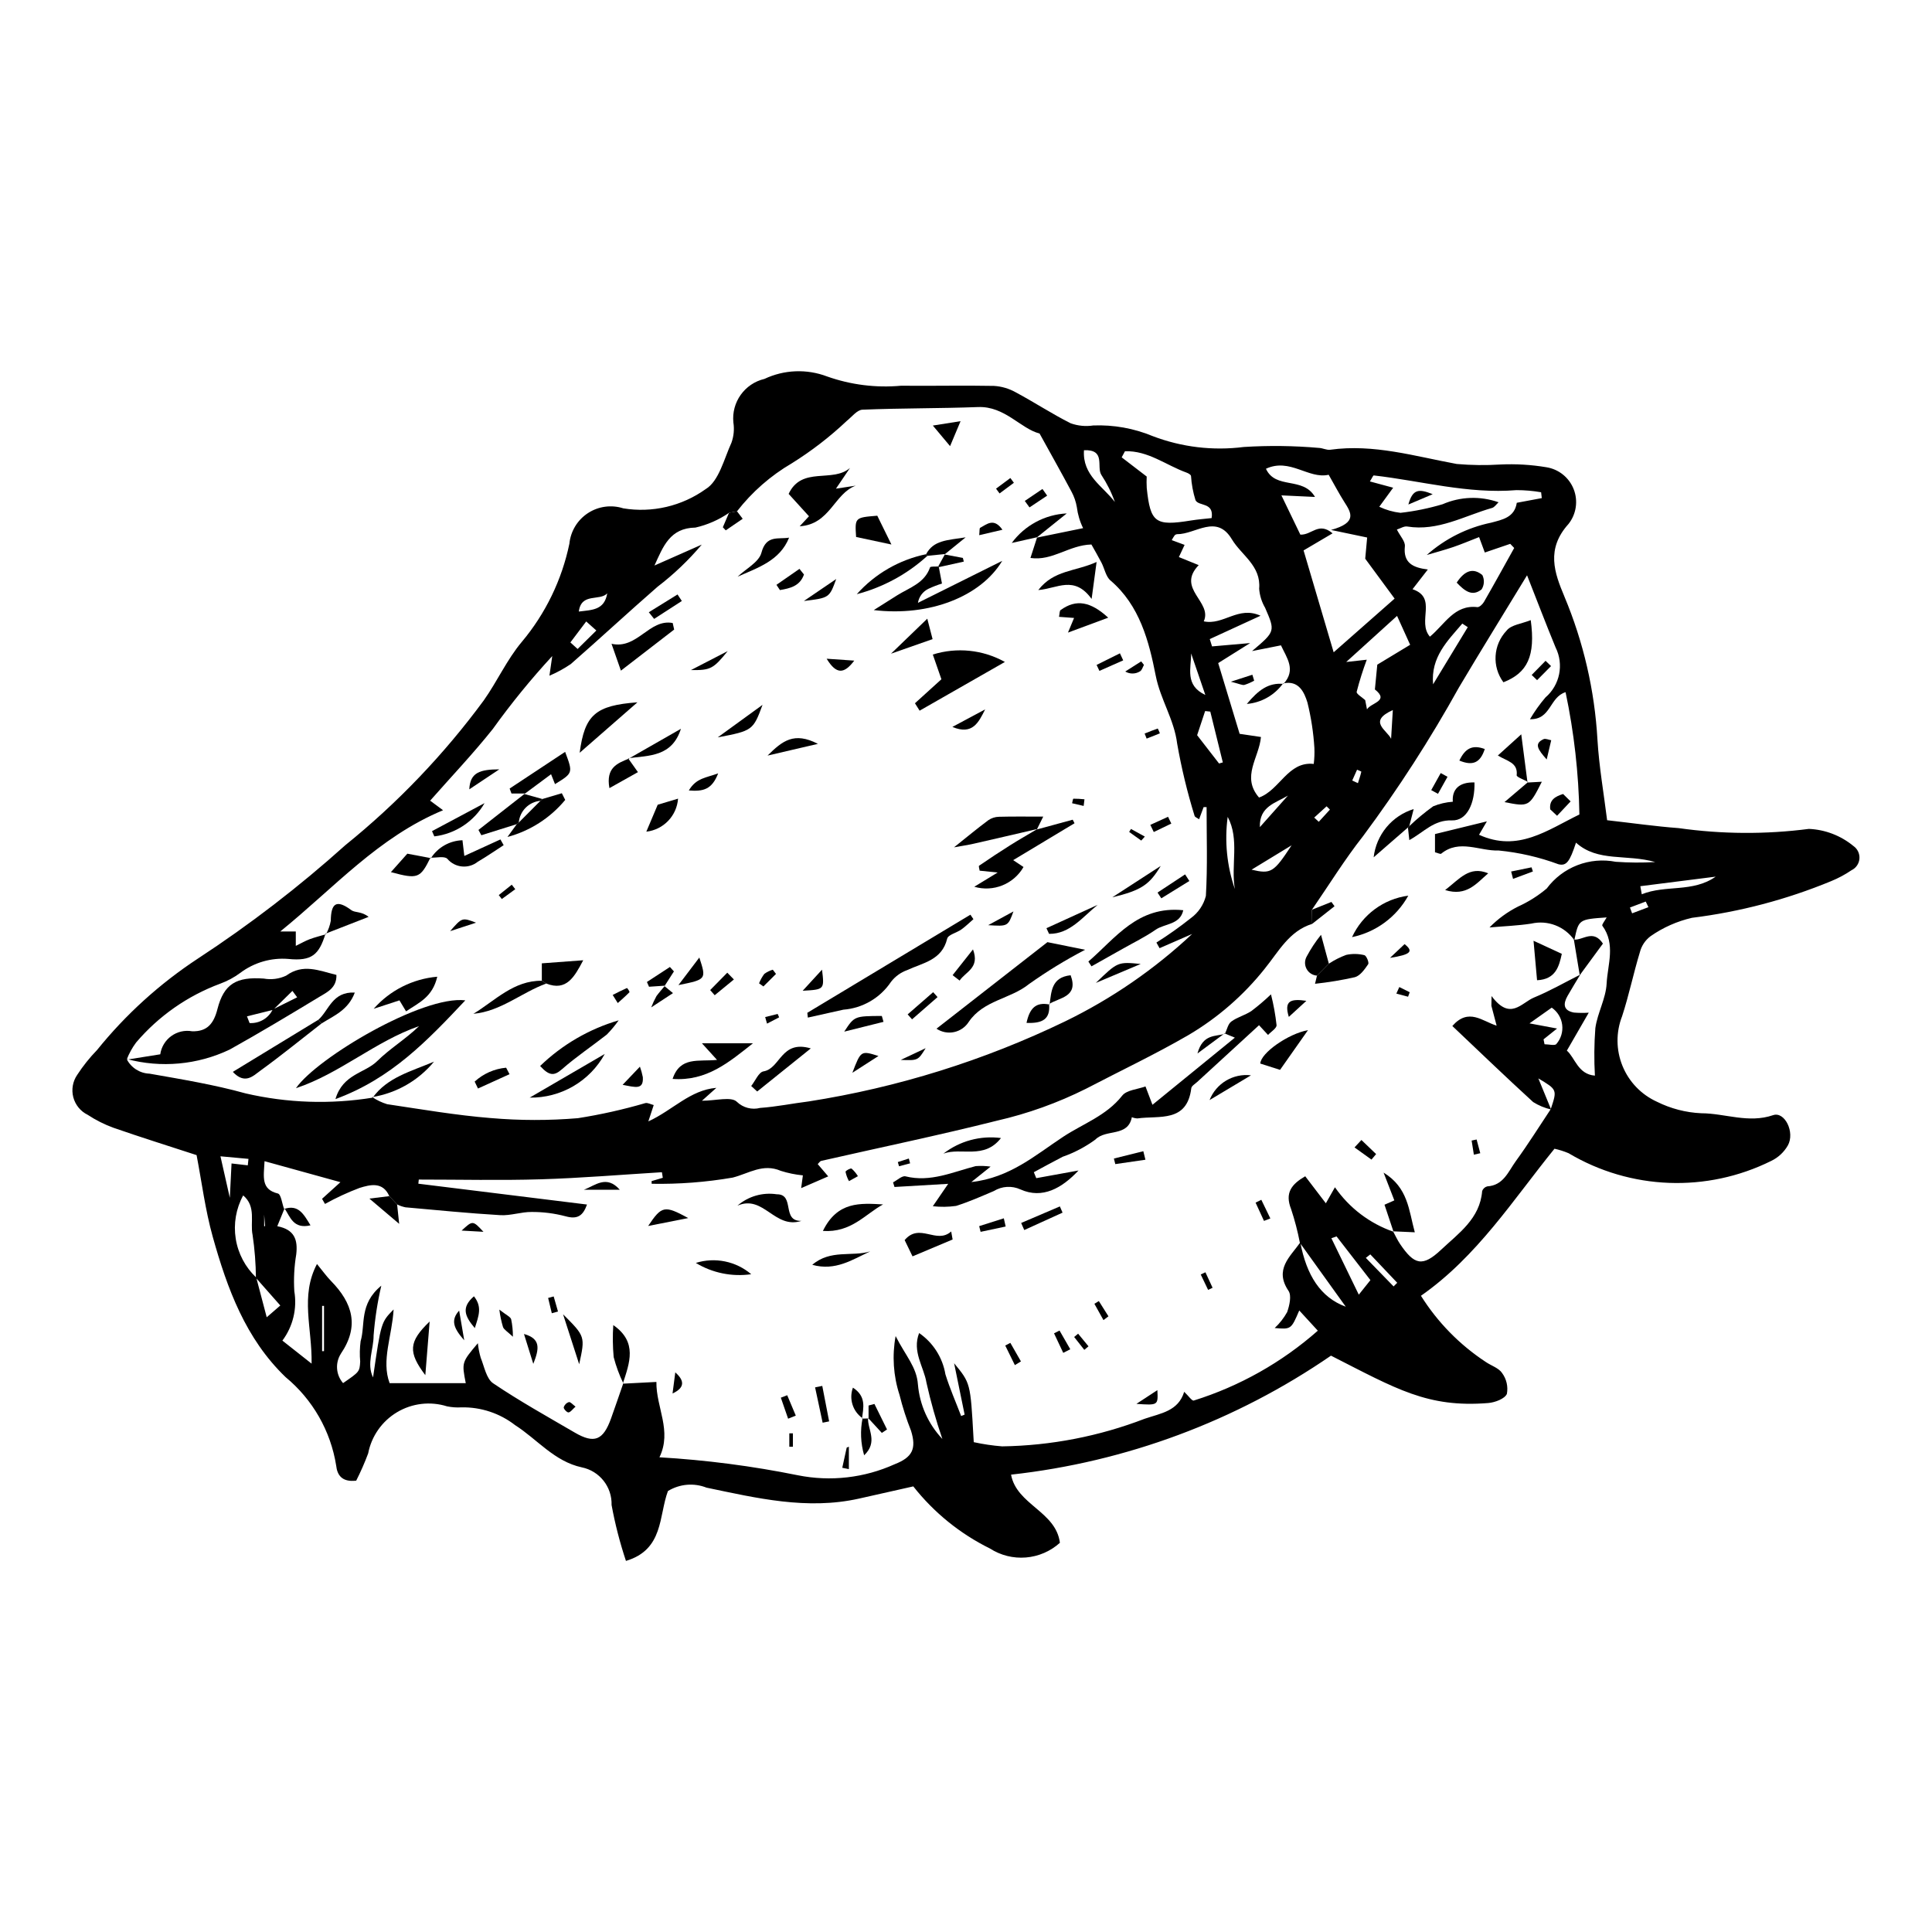 <?xml version="1.0" encoding="UTF-8"?>
<!-- Uploaded to: SVG Repo, www.svgrepo.com, Generator: SVG Repo Mixer Tools -->
<svg fill="#000000" width="800px" height="800px" version="1.1" viewBox="144 144 512 512" xmlns="http://www.w3.org/2000/svg">
 <g>
  <path d="m569.91 361.37c6.766 0.762 12.848 1.637 18.961 2.09 11.438 1.621 23.043 1.691 34.5 0.207 4.32 0.188 8.461 1.777 11.797 4.527 1.094 0.758 1.703 2.039 1.602 3.363-0.105 1.324-0.91 2.496-2.109 3.066-1.699 1.156-3.519 2.129-5.422 2.902-11.793 4.871-24.184 8.137-36.844 9.703-3.938 0.91-7.664 2.562-10.977 4.871-1.402 1.047-2.402 2.547-2.832 4.242-1.711 5.613-2.887 11.395-4.711 16.965-1.652 4.238-1.617 8.945 0.094 13.156 1.711 4.215 4.969 7.609 9.105 9.496 3.672 1.836 7.688 2.883 11.789 3.066 6.328 0.02 12.484 2.742 19.035 0.504 3.066-1.047 5.84 4.543 3.902 8.031h-0.004c-1.016 1.773-2.543 3.199-4.387 4.086-17.09 8.492-37.324 7.727-53.723-2.035-1.203-0.504-2.453-0.902-3.731-1.184-10.953 13.496-20.465 28.543-35.387 38.969l-0.004-0.004c4.391 6.996 10.23 12.965 17.129 17.508 1.465 1.02 3.481 1.613 4.379 2.973l-0.004-0.004c1.172 1.586 1.633 3.586 1.273 5.523-0.555 1.301-3.156 2.281-4.938 2.426-16.105 1.297-24.359-3.742-41.68-12.555h0.004c-25.227 17.348-54.355 28.18-84.785 31.535 1.457 7.973 11.898 9.73 12.945 18.059l0.004-0.004c-2.496 2.254-5.664 3.625-9.016 3.898-3.352 0.277-6.703-0.562-9.531-2.379-7.914-3.906-14.852-9.527-20.312-16.461-4.488 1.012-9.43 2.129-14.375 3.234-13.754 3.074-27.086-0.117-40.402-2.898v0.004c-3.367-1.332-7.164-1-10.246 0.895-2.453 6.59-1.09 15.516-11.121 18.512h-0.004c-1.613-4.844-2.887-9.797-3.809-14.816 0.148-4.812-3.195-9.027-7.91-9.98-7.269-1.578-11.797-7.434-17.645-11.176-4.059-3.152-9.078-4.82-14.219-4.719-1.281 0.078-2.57-0.012-3.832-0.27-4.438-1.391-9.254-0.824-13.246 1.559-3.992 2.383-6.777 6.356-7.656 10.922-0.922 2.461-1.977 4.867-3.164 7.211-3.879 0.461-5.051-1.594-5.309-3.977-1.457-9.188-6.223-17.527-13.398-23.449-10.621-10.203-15.473-23.492-19.305-37.164-2-7.141-2.926-14.582-4.293-21.68-7.477-2.441-14.77-4.719-21.984-7.231v0.004c-2.422-0.883-4.731-2.043-6.883-3.457-1.883-0.922-3.269-2.621-3.805-4.648-0.531-2.031-0.156-4.191 1.027-5.922 1.539-2.363 3.305-4.574 5.269-6.598 7.586-9.406 16.594-17.57 26.691-24.211 13.777-9.012 26.848-19.062 39.098-30.066 13.828-11.164 26.16-24.062 36.695-38.375 3.555-5.023 6.133-10.805 10.059-15.484 6.301-7.504 10.637-16.453 12.629-26.043 0.328-3.301 2.129-6.277 4.902-8.094 2.773-1.82 6.223-2.289 9.379-1.277 7.672 1.262 15.531-0.578 21.852-5.106 3.496-2.106 4.844-7.969 6.82-12.297 0.613-1.707 0.789-3.547 0.508-5.34-0.547-5.375 2.977-10.324 8.238-11.559 5.211-2.461 11.199-2.695 16.586-0.652 6.285 2.227 12.973 3.066 19.613 2.461 8.199 0.09 16.402-0.117 24.602 0.047 2.019 0.117 3.992 0.695 5.762 1.684 4.918 2.629 9.594 5.715 14.57 8.215h-0.004c1.918 0.691 3.981 0.895 5.996 0.586 5.402-0.211 10.785 0.754 15.777 2.828 7.676 2.926 15.953 3.914 24.102 2.875 6.629-0.418 13.285-0.34 19.902 0.242 1.016 0.027 2.059 0.621 3.023 0.488 11.516-1.605 22.434 1.734 33.535 3.773 3.836 0.336 7.688 0.383 11.531 0.141 4.086-0.195 8.18 0.047 12.215 0.723 3.281 0.516 6.039 2.738 7.246 5.832 1.207 3.094 0.684 6.598-1.379 9.203-6.027 6.672-3.711 12.973-1.102 19.188h-0.004c5.07 12.074 8.039 24.93 8.781 38.004 0.426 7.109 1.672 14.164 2.559 21.316zm-358 121.2 2.773 10.52 3.602-3.121-6.465-7.32v0.004c-0.027-3.809-0.324-7.609-0.883-11.379-0.707-3.352 1.055-7.488-2.492-10.48-1.906 3.504-2.598 7.539-1.973 11.48 0.625 3.938 2.539 7.559 5.438 10.297zm296.45-155.86 0.637-6.57 8.707-5.266c-1.312-2.898-2.414-5.324-3.469-7.656l-13.473 12.215 5.449-0.605h-0.004c-1.039 2.789-1.934 5.629-2.676 8.512-0.117 0.547 1.461 1.457 2.258 2.195l0.48 2.461c1.059-1.812 6.039-2.164 2.09-5.285zm37.605-49.465 6.625-1.242-0.18-1.551c-2.16-0.375-4.348-0.562-6.539-0.562-12.859 1.066-25.215-2.457-37.797-3.894-0.191-0.023-0.473 0.703-1.035 1.59l6.164 1.664-3.68 5.047c1.773 0.844 3.672 1.387 5.621 1.609 3.781-0.426 7.512-1.191 11.156-2.277 4.703-2.047 10.004-2.234 14.836-0.52-0.57 0.516-1.059 1.312-1.723 1.5-7.387 2.102-14.328 6.246-22.488 4.922-0.84-0.137-1.809 0.512-2.742 0.801 0.875 1.738 2.262 3.172 2.125 4.449-0.473 4.414 2.125 5.656 6.086 6.141l-4.059 5.227c6.703 2.266 1.129 8.535 4.602 12.578 3.973-3.281 6.481-8.543 12.574-7.832 0.531 0.062 1.391-0.75 1.742-1.359 2.727-4.742 5.363-9.539 8.027-14.316l-1.051-1.094-6.738 2.297-1.516-4.086c-2.566 0.996-4.68 1.898-6.848 2.637-2.309 0.785-4.672 1.41-7.016 2.106v-0.004c4.84-4.297 10.723-7.25 17.059-8.559 2.965-0.797 6.203-1.359 6.793-5.269zm-61.953 47.875 0.121 0.125c3.43-3.742 0.844-6.934-0.664-10.223l-7.664 1.523c6.199-5.246 6.164-5.231 3.473-11.453h0.004c-0.91-1.547-1.457-3.285-1.59-5.078 0.535-6.102-4.691-8.848-7.238-13.105-4.07-6.809-9.617-1.305-14.508-1.344v0.004c-0.258 0.016-0.5 0.137-0.672 0.336-0.277 0.395-0.527 0.809-0.746 1.238l3.402 1.258-1.512 3.227 5.254 2.137c-6.047 6.266 3.719 9.703 1.34 14.898 5.238 1.117 9.113-4.184 15.047-1.488l-13.461 6.191 0.609 1.938 10.094-0.883-8.465 5.305c1.957 6.461 3.852 12.711 5.68 18.746l5.652 0.84c-0.504 5.543-5.281 10.516-0.512 16.047 5.496-1.949 7.672-9.68 14.504-8.906l-0.004-0.004c0.176-1.402 0.23-2.812 0.172-4.223-0.25-4.055-0.863-8.078-1.836-12.023-0.828-2.699-2.277-6.027-6.481-5.082zm-174.96 185.57 8.902-0.461c-0.102 6.758 4.211 12.938 0.805 19.969 12.32 0.723 24.578 2.312 36.676 4.762 8.656 1.734 17.637 0.711 25.676-2.93 4.633-1.805 5.82-4.059 4.324-8.863-1.23-3.102-2.25-6.281-3.055-9.52-1.637-5.023-1.988-10.379-1.031-15.574 2.668 5.262 5.578 8.191 5.91 12.82 0.465 5.41 2.746 10.5 6.477 14.445-1.68-4.887-3.086-9.859-4.211-14.902-0.684-4.211-3.859-8.211-1.949-13.164 3.707 2.551 6.223 6.496 6.969 10.934 1.168 3.754 2.766 7.379 4.172 11.059l0.918-0.375c-0.93-4.539-1.855-9.074-2.785-13.613 4.328 5.242 4.328 5.242 5.121 19.469 0.012 0.211 0.023 0.422 0.086 1.445 2.484 0.539 5 0.914 7.531 1.113 12.918-0.195 25.699-2.672 37.754-7.312 4.328-1.477 8.898-2.004 10.484-7.144 1.148 1.082 2.055 2.449 2.531 2.312h0.004c12.137-3.793 23.34-10.102 32.875-18.512l-4.918-5.359c-2.152 5.019-2.152 5.019-6.512 4.656h0.004c1.312-1.227 2.426-2.652 3.301-4.223 0.613-1.75 1.211-4.363 0.363-5.621-3.832-5.68 0.398-9.008 3.121-12.848 1.656 8.715 5.352 14.578 12.047 17.039-4.625-6.438-8.395-11.688-12.164-16.934h0.004c-0.578-3.023-1.355-6.008-2.324-8.93-1.711-4.309 0.102-6.582 3.742-8.703 1.984 2.598 3.664 4.801 5.465 7.16l2.41-4.246 0.004 0.004c3.789 5.477 9.227 9.605 15.52 11.789l-0.125-0.117c0.609 1.117 1.137 2.289 1.844 3.34 3.766 5.566 5.953 6.188 10.902 1.531 4.602-4.332 10.285-8.219 10.867-15.527h0.004c0.207-0.625 0.719-1.098 1.355-1.258 4.301-0.254 5.586-3.961 7.566-6.688 3.25-4.469 6.184-9.168 9.25-13.77 1.73-5.16 1.73-5.16-3.285-8.152 1.203 2.934 2.297 5.586 3.387 8.238h0.004c-1.688-0.383-3.297-1.051-4.762-1.969-7.262-6.637-14.352-13.465-21.422-20.16 4.316-4.914 7.934-1.266 11.738-0.09-0.562-2.137-0.977-3.703-1.387-5.266l0.043-2.586c4.965 6.668 7.879 1.789 11.277 0.387 4.195-1.73 8.164-4.016 12.23-6.059-1.121 1.867-2.273 3.715-3.348 5.609-1.203 2.113-1.211 3.898 1.672 4.445 1.309 0.109 2.621 0.121 3.93 0.031-2.227 3.856-3.957 6.856-5.805 10.055 2.16 1.852 2.914 6.273 7.43 6.625h0.004c-0.238-4.195-0.199-8.402 0.117-12.59 0.551-3.996 2.785-7.824 2.988-11.793 0.262-5.059 2.449-10.461-1.137-15.344-0.199-0.27 0.672-1.32 1.148-2.199-7.414 0.52-7.414 0.52-8.57 6.031-2.551-3.664-7.074-5.402-11.418-4.387-3.656 0.555-7.375 0.691-11.066 1.016 2.191-2.242 4.738-4.106 7.539-5.523 2.754-1.238 5.32-2.856 7.629-4.801 2.07-2.785 4.887-4.926 8.121-6.176 3.234-1.254 6.758-1.566 10.16-0.902 3.488 0.246 6.988 0.27 10.477 0.07-7.637-2.18-15.227 0.07-21-5.141-1.656 5.047-2.519 6.227-4.621 5.731h-0.004c-5.113-1.895-10.449-3.121-15.875-3.652-5.008 0.195-10.406-3.09-15.219 0.84-0.223 0.184-0.895-0.184-1.648-0.367v-4.828l13.75-3.363-2.082 3.551c10.324 4.703 18.113-1.25 26.598-5.375v0.004c-0.188-10.898-1.414-21.758-3.664-32.422-4.312 1.332-3.84 7.336-9.43 7.164v-0.004c1.199-2.035 2.57-3.965 4.102-5.762 3.828-3.281 4.93-8.746 2.68-13.258-2.496-6.047-4.82-12.168-7.559-19.113-6.406 10.535-12.328 20.082-18.059 29.738-7.586 13.672-16.066 26.828-25.391 39.375-4.894 6.211-9.066 12.992-13.562 19.516l0.062 3.75c-6.129 1.895-8.922 7.41-12.57 11.875l0.004 0.004c-5.598 7.035-12.434 12.988-20.176 17.562-8.883 5.156-18.137 9.523-27.176 14.242-7.512 3.758-15.449 6.606-23.641 8.48-15.426 3.883-31.016 7.109-46.531 10.645-0.359 0.082-0.629 0.562-0.941 0.855l2.781 3.25-7.168 3.117 0.453-3.383c-1.984-0.191-3.941-0.594-5.844-1.195-4.769-2.043-8.434 0.68-12.75 1.785-7.09 1.219-14.281 1.77-21.473 1.641l-0.031-0.707 2.977-0.879-0.234-1.477c-10.688 0.648-21.367 1.551-32.066 1.875-10.781 0.324-21.578 0.07-32.367 0.07l-0.117 1.094 44.695 5.523c-1.039 2.918-2.469 4.023-5.703 3.106h-0.008c-2.918-0.77-5.926-1.152-8.941-1.137-2.766-0.031-5.566 1.008-8.305 0.848-8.402-0.496-16.789-1.332-25.176-2.082l-0.004-0.004c-0.758-0.16-1.488-0.414-2.184-0.758l-2.07-2.199c-1.727-3.922-5.09-3.035-7.883-2.176-3.152 1.191-6.219 2.613-9.164 4.246l-0.773-1.363 4.871-4.406-20.113-5.562c-0.223 4.199-0.992 7.457 3.539 8.566 0.828 0.203 1.105 2.664 1.637 4.082l0.125-0.141-1.926 4.723c4.652 0.898 5.445 3.688 5.031 7.41v0.008c-0.543 3.242-0.719 6.535-0.516 9.82 0.777 4.606-0.363 9.332-3.16 13.078l7.738 6.106c0.172-9.457-3.074-17.863 1.426-26.406 1.52 1.848 2.531 3.285 3.742 4.519 5.672 5.793 7.57 11.938 2.586 19.258l0.004 0.004c-1.551 2.438-1.312 5.609 0.586 7.785 4.328-2.992 4.379-2.988 4.535-5.719v0.004c-0.16-1.793-0.121-3.598 0.113-5.383 1.316-4.426-0.449-9.852 5.484-14.723-1.012 4.344-1.695 8.762-2.043 13.211 0.016 3.672-1.914 7.492-0.145 11.105 2.129-14.637 2.129-14.637 5.449-18.016-0.414 7.109-3.312 13.535-1.055 19.531h20.176c-1.078-5.512-1.078-5.512 3.211-10.586l-0.004-0.004c0.133 1.305 0.383 2.59 0.75 3.848 0.957 2.359 1.492 5.559 3.305 6.785 6.969 4.703 14.344 8.809 21.617 13.051 5.188 3.023 7.535 2.07 9.625-3.746 1.109-3.09 2.164-6.203 3.242-9.305zm109.64-224.2 12.344-2.523c-0.863-1.754-1.422-3.637-1.664-5.578-0.246-1.434-0.723-2.82-1.418-4.102-2.609-4.898-5.336-9.738-8.461-15.402-5.012-1.27-9.203-7.281-16.289-7.012-10.211 0.383-20.441 0.277-30.648 0.699-1.43 0.059-2.805 1.906-4.168 2.981h0.004c-4.469 4.219-9.344 7.977-14.559 11.23-5.609 3.273-10.539 7.594-14.523 12.723l-2.113 0.402c-2.695 1.852-5.715 3.18-8.902 3.906-6.773 0.109-8.543 5.004-10.855 10.055l12.523-5.539 0.004 0.004c-3.488 4.129-7.41 7.871-11.703 11.156-7.734 6.738-15.262 13.719-22.98 20.477h0.004c-1.789 1.219-3.691 2.258-5.684 3.102 0.375-2.606 0.559-3.902 0.746-5.199h-0.004c-5.644 6.117-10.906 12.578-15.762 19.34-5.223 6.555-11.023 12.652-16.594 18.977l3.426 2.531c-17.203 7.164-28.785 20.5-43.145 32.137h4.117v3.812c1.461-0.711 2.547-1.344 3.707-1.777 1.395-0.52 2.856-0.871 4.289-1.297l-0.129-0.141c-1.711 5.555-3.613 7.305-9.82 6.68v-0.004c-4.574-0.375-9.129 0.949-12.789 3.715-1.617 1.195-3.398 2.148-5.285 2.84-8.641 3.203-16.316 8.57-22.293 15.59-1.039 1.395-1.879 2.926-2.504 4.551l0.004-0.168v-0.004c1.164 2.305 3.488 3.793 6.07 3.879 8.527 1.5 17.117 2.914 25.445 5.227 11.047 2.562 22.488 2.945 33.684 1.129l-0.129-0.141v-0.004c1.219 0.816 2.555 1.449 3.957 1.879 9.148 1.363 18.293 2.938 27.5 3.68v-0.004c7.668 0.664 15.379 0.672 23.047 0.031 6.039-0.949 12.012-2.285 17.879-4 0.625-0.141 1.383 0.309 2.219 0.52l-1.426 4.332c6.496-2.981 11.059-8.324 18.027-8.891l-3.82 3.418c3.656 0 7.785-1.188 9.254 0.281 1.633 1.574 3.965 2.188 6.16 1.621 4.32-0.305 8.594-1.191 12.902-1.723 23.566-3.691 46.461-10.844 67.938-21.219 12.316-5.988 23.66-13.793 33.652-23.156l-8.633 3.766-0.836-1.492c3.164-1.992 6.219-4.16 9.145-6.488 1.965-1.434 3.367-3.512 3.965-5.867 0.461-7.82 0.188-15.688 0.188-23.539l-0.785-0.004-1.203 3.227c-0.512-0.371-1.102-0.57-1.188-0.898h-0.004c-1.941-6.277-3.484-12.668-4.617-19.137-0.797-6.426-4.441-11.688-5.691-18.062-1.766-8.992-4.207-18.566-11.988-25.191-1.238-1.055-1.562-3.152-2.387-4.731-0.898-1.727-1.883-3.406-2.66-4.797-5.938 0.145-10.277 4.422-16.156 3.566 0.699-2.172 1.234-3.828 1.77-5.484zm70.77 3.379c2.547 8.621 5.106 17.285 7.973 26.996 5.902-5.199 10.859-9.566 16.152-14.227-2.5-3.391-5.039-6.84-7.789-10.574 0.133-1.453 0.324-3.57 0.512-5.617l-9.574-2.004c7.125-1.957 5.289-4.641 3.519-7.426-1.355-2.137-2.535-4.387-4.141-7.199-5.363 1.215-10.273-4.555-16.629-1.59 2.602 5.606 9.789 1.949 13.004 7.469l-8.902-0.418c1.949 4.039 3.574 7.406 5.019 10.406 3.066 0.141 4.801-3.477 8.543-0.348zm-47.336-26.285-0.867 1.617 6.629 5.086c-0.051 1.012-0.043 2.027 0.012 3.035 0.961 9.199 2.273 10.145 11.668 8.621 1.891-0.305 3.809-0.449 5.527-0.645 0.684-4.312-3.449-3.043-4.281-4.754h0.004c-0.652-2.086-1.047-4.238-1.188-6.418-0.074-0.367-0.742-0.723-1.207-0.891-5.41-1.949-10.184-5.863-16.297-5.652zm56.078 208.08-1.375 0.48c2.293 4.719 4.586 9.441 7.266 14.957l3.082-3.856zm-33.465-139.08-1.367-0.148-2.121 6.398 5.809 7.496 1-0.281zm-33.473-69.273c-0.461 6.672 5.023 9.543 8.188 13.73-0.902-2.535-2.109-4.953-3.59-7.199-1.352-2.125 1.273-6.762-4.598-6.531zm39.98 116.28c-1.094-6.371 1.301-13.133-1.898-19.113v-0.004c-0.863 6.434-0.211 12.98 1.898 19.117zm61.727-69.387-1.445-0.949c-3.93 4.594-8.391 8.891-7.746 16.094 3.062-5.051 6.129-10.098 9.191-15.145zm45.73 68.648 0.383 2.141c6.359-2.578 13.496-0.387 19.586-4.672zm-25.648 40.586 0.262 1.301c1.082 0 2.762 0.445 3.148-0.074h-0.008c1.215-1.402 1.773-3.254 1.535-5.09-0.234-1.84-1.242-3.488-2.769-4.539l-5.891 4.168 7.305 1.367zm-343.39 33.387 0.184-1.711-7.426-0.68 2.484 11.004 0.453-9.109zm276.62-84.809-10.609 6.461c5.168 1.203 5.871 0.766 10.609-6.461zm-181.36-66.773c-1.996 2.137-6.867-0.273-7.535 4.824 3.512-0.441 6.781-0.336 7.535-4.824zm154.74 15.926c0.008 3.961-1.73 8.426 3.762 11-1.254-3.668-2.508-7.332-3.762-11zm25.652 37.664c-3.148 1.945-7.629 2.809-7.441 8.363zm-255.45 135.23-0.504 0.012v11.996l0.504-0.008zm277.28-13.637-1.188 0.922c2.453 2.523 4.906 5.043 7.359 7.566l0.961-0.965zm5.961-144.25c-6.715 3.019-1.555 5.281-0.453 7.609 0.133-2.188 0.262-4.371 0.457-7.609zm-211.07-21.086-2.684-2.402c-1.398 1.852-2.797 3.707-4.195 5.559l1.914 1.734zm278.81 73.32-0.707-1.492-4.188 1.582 0.574 1.539zm-78.492-33.566 1.508 0.699c0.316-1.004 0.668-2 0.898-3.023 0.02-0.094-0.73-0.359-1.125-0.543zm-10.078 9.824 1.215 1.113 2.949-3.227-0.879-0.875zm-278.27 108.29 0.25-0.02-0.25-3.035z"/>
  <path d="m177.57 424.82 8.902-1.418c0.277-1.941 1.332-3.688 2.922-4.84s3.578-1.609 5.512-1.266c3.988 0.125 5.738-2.031 6.715-5.863 1.723-6.762 5.078-8.617 12.285-8.102h-0.004c2.008 0.363 4.078 0.094 5.926-0.773 4.516-3.277 8.676-1.332 13.328-0.195 0.109 3.445-2.461 4.566-4.5 5.801-7.867 4.762-15.754 9.504-23.785 13.98-8.512 4.055-18.188 4.941-27.293 2.504zm38.801-13.195-6.918 1.715 0.691 1.781c2.586 0.156 5.008-1.266 6.129-3.602l6.481-3.223-1.258-1.699z"/>
  <path d="m249.24 463.19 0.547 5.144-7.898-6.695 5.285-0.648z"/>
  <path d="m339.31 279.5 1.512 1.98-4.492 3.07-0.77-0.82 1.637-3.832z"/>
  <path d="m491.68 385.08 5.16-2.055 0.824 1.137c-1.973 1.555-3.945 3.113-5.922 4.668z"/>
  <path d="m222.43 432.38c5.574-8.047 33.586-24.664 44.883-23.277-10.094 10.719-19.613 20.73-34.414 26.164 1.957-6.676 7.809-6.848 11.051-10.055 3.379-3.344 7.582-5.856 11.105-9.277-11.609 4.019-21 12.594-32.625 16.445z"/>
  <path d="m421.58 393.68 9.965 2.019c-5.141 2.688-10.098 5.719-14.828 9.07-4.949 4.019-12.074 4.246-16.004 10.059-0.883 1.383-2.285 2.352-3.891 2.688-1.605 0.336-3.277 0.012-4.641-0.902z"/>
  <path d="m357.95 412.4 43.215-25.996 0.805 1.184c-1.059 0.918-2.059 1.914-3.195 2.727-1.242 0.891-3.508 1.387-3.762 2.438-1.395 5.754-6.434 6.387-10.633 8.344h0.004c-1.691 0.602-3.168 1.68-4.262 3.102-2.856 4.266-7.508 6.984-12.625 7.375-3.137 0.707-6.277 1.398-9.414 2.098z"/>
  <path d="m386.47 330.37 7.012-6.359-2.277-6.551c6.367-1.996 13.273-1.285 19.102 1.965l-22.598 12.914z"/>
  <path d="m392.8 294.3 0.832 4.348c-1.223 0.375-2.414 0.84-3.574 1.383-1.484 0.711-2.527 2.102-2.793 3.727l22.336-11.125c-5.676 9.457-19.289 14.812-34.043 13.047 2.641-1.672 4.426-2.812 6.223-3.93 3.258-2.027 7.231-3.188 8.695-7.394 0.102-0.297 1.414-0.172 2.164-0.242z"/>
  <path d="m418.77 363.82 9.512-2.59 0.48 0.941-16.258 9.777c1.156 0.77 1.945 1.293 2.734 1.816l0.004 0.004c-2.621 4.547-8.016 6.707-13.051 5.231l6.199-3.773c-2.172-0.223-3.469-0.355-4.773-0.488-0.062-0.449-0.32-1.191-0.152-1.309 2.719-1.863 5.465-3.688 8.258-5.441 2.367-1.484 4.797-2.871 7.195-4.301z"/>
  <path d="m355.92 283.47 2.469-2.656c-1.809-1.988-3.539-3.891-5.391-5.93 3.481-7.418 11.613-2.836 16.258-6.875l-3.719 5.492 5.238-0.797c-5.711 2.109-6.82 10.277-14.855 10.766z"/>
  <path d="m432.43 398.82c7.242-6.234 13.074-14.836 25.148-13.602-0.84 3.879-4.938 3.516-7.297 5.152-2.777 1.926-5.856 3.426-8.809 5.098-2.734 1.547-5.481 3.082-8.219 4.621z"/>
  <path d="m330.02 420.48h13.523c-6.316 4.996-12.266 10.102-21.297 9.445 1.996-6.023 6.863-4.539 11.773-5.043z"/>
  <path d="m418.93 363.69c-5.641 1.309-11.281 2.629-16.926 3.91-1.574 0.355-3.176 0.586-5.184 0.953 3.406-2.715 6.188-5.023 9.082-7.18v-0.004c0.824-0.566 1.793-0.887 2.797-0.914 3.742-0.102 7.492-0.043 11.766-0.043-0.656 1.328-1.168 2.367-1.684 3.402z"/>
  <path d="m287.14 426.5c5.852-5.66 12.996-9.812 20.812-12.098-0.945 1.34-1.996 2.598-3.144 3.769-3.949 3.098-8.145 5.898-11.902 9.203-2.039 1.789-3.359 1.77-5.766-0.875z"/>
  <path d="m322.66 310.84c-4.562 3.519-9.121 7.035-14.113 10.887l-2.488-7.117c6.875 1.539 9.949-6.676 16.211-5.508z"/>
  <path d="m229.23 415.21c-5.438 4.234-10.789 8.59-16.363 12.629-1.773 1.285-3.965 3.641-7.172 0.219l22.668-13.809c0.289 0.32 0.578 0.641 0.867 0.961z"/>
  <path d="m243.03 411.34c4.312-4.891 10.348-7.938 16.848-8.5-1.262 5.418-4.82 6.856-8.27 9.176l-1.75-2.91z"/>
  <path d="m284.38 434.88c6.305-3.668 12.613-7.34 19.887-11.574-1.949 3.555-4.832 6.512-8.336 8.551-3.504 2.039-7.5 3.086-11.551 3.023z"/>
  <path d="m312.93 330.12c-5.504 4.809-9.926 8.668-15.312 13.375 1.332-10.086 4.207-12.547 15.312-13.375z"/>
  <path d="m283.12 354.29h-3.57l-0.492-1.316 14.707-9.723c2.102 5.609 2.102 5.609-2.684 8.547l-1.043-2.621-7.074 5.246z"/>
  <path d="m258.2 371.42c1.832-2.867 4.961-4.641 8.359-4.746l0.492 4.16 9.566-4.375 0.859 1.52c-2.281 1.469-4.512 3.027-6.856 4.391-2.453 1.973-6.035 1.629-8.07-0.773-0.766-0.801-2.945-0.242-4.481-0.309z"/>
  <path d="m434.61 292.93c-0.461 3.41-0.762 5.648-1.32 9.801-4.617-6.367-9.07-2.758-14.133-2.359 4.129-5.344 9.707-4.848 15.453-7.441z"/>
  <path d="m287.59 403.91v-4.617l10.973-0.816c-2.309 4.356-4.414 8.301-9.785 6.172-0.391-0.254-0.785-0.5-1.188-0.738z"/>
  <path d="m389.78 291.29c-5.324 4.859-11.75 8.348-18.723 10.176 4.828-5.41 11.266-9.125 18.367-10.594z"/>
  <path d="m282.96 354.42 4.766 1.324-0.5 0.473v0.004c-3.059 0.27-5.484 2.703-5.742 5.766l-0.52 0.414-9.398 2.945-0.773-1.402c4.109-3.215 8.219-6.434 12.328-9.648z"/>
  <path d="m353.12 286.48c-2.457 6.125-8.234 7.938-13.645 10.348 2.191-2.09 5.652-3.848 6.309-6.344 1.27-4.82 4.477-3.508 7.336-4.004z"/>
  <path d="m287.72 355.75 5.172-1.535 0.895 1.77c-3.957 4.781-9.305 8.215-15.305 9.82 1.449-1.992 1.961-2.699 2.473-3.402l0.52-0.414c1.914-1.922 3.828-3.844 5.746-5.766z"/>
  <path d="m358.87 421.84-14.207 11.418-1.586-1.457c1.074-1.348 1.992-3.668 3.258-3.875 4.508-0.734 4.609-8.426 12.535-6.086z"/>
  <path d="m376.49 280.67 3.746 7.629-9.359-1.996c-0.34-5.152-0.34-5.152 5.613-5.633z"/>
  <path d="m437.69 307.69-10.664 3.953 1.613-3.879-3.988-0.297c0.188-0.879 0.125-1.586 0.418-1.793 4.188-3.016 7.996-2.215 12.621 2.016z"/>
  <path d="m287.59 403.91c0.402 0.238 0.797 0.48 1.188 0.734-6.555 2.375-12.027 7.367-19.32 8.023 5.777-3.512 10.652-8.84 18.133-8.758z"/>
  <path d="m230.39 391.58c0.613-1.109 1.043-2.309 1.27-3.555 0.055-4.582 1.414-5.828 5.461-2.816 0.941 0.703 2.723 0.277 4.562 1.773-3.809 1.484-7.613 2.969-11.422 4.453z"/>
  <path d="m258.07 371.29c-2.695 5.484-3.359 5.758-10.48 3.832l4.356-4.887c2.238 0.422 4.246 0.805 6.258 1.184z"/>
  <path d="m389.74 307.96 1.402 5.414-11.016 3.859c3.644-3.516 6.336-6.113 9.613-9.273z"/>
  <path d="m334.21 339.41c4.367-3.172 7.691-5.586 11.867-8.617-2.477 6.742-2.66 6.875-11.867 8.617z"/>
  <path d="m318.3 357.26 5.391-1.609c-0.332 4.559-3.867 8.234-8.41 8.75z"/>
  <path d="m310.61 345.05 13.844-7.91c-2.375 7.445-8.445 7.074-14 7.797z"/>
  <path d="m310.45 344.94 2.613 3.684-7.559 4.238c-0.988-5.457 2.129-6.578 5.106-7.809z"/>
  <path d="m258.49 364.26 13.918-7.422v0.004c-2.797 4.871-7.731 8.137-13.309 8.809z"/>
  <path d="m418.85 286.37-6.723 1.52v-0.004c3.434-4.664 8.785-7.539 14.574-7.824-3.375 2.711-5.688 4.566-8 6.422z"/>
  <path d="m421.32 389.98 13.574-6.188c-3.992 3.207-7.356 7.762-12.879 7.688z"/>
  <path d="m242.77 434.88c3.902-5.367 9.98-6.887 16.246-9.527-4.137 5.012-9.957 8.348-16.375 9.387z"/>
  <path d="m438.77 381.8c3.93-2.547 7.859-5.094 12.836-8.32-2.992 4.957-5.062 6.445-12.836 8.32z"/>
  <path d="m434.41 404.48c5.805-5.609 5.805-5.609 11.891-5.019-3.961 1.676-7.926 3.348-11.891 5.019z"/>
  <path d="m378.14 414.8-10.41 2.594c2.699-4.117 2.699-4.117 9.961-4.156z"/>
  <path d="m360.76 341.13-13.348 3.106c3.922-3.891 7.008-6.379 13.348-3.106z"/>
  <path d="m228.37 414.25c2.812-2.481 3.664-7.5 9.66-7.211-1.754 4.684-5.562 6.133-8.793 8.172-0.289-0.32-0.578-0.641-0.867-0.961z"/>
  <path d="m279.03 428.67-8.359 3.797-0.879-1.836c2.301-2.106 5.231-3.398 8.336-3.68z"/>
  <path d="m395.78 262.23-4.566-5.453 7.348-1.164z"/>
  <path d="m323.79 405.06c2.078-2.738 3.621-4.777 5.539-7.305 1.887 5.801 1.887 5.801-5.539 7.305z"/>
  <path d="m356.72 406.56c1.562-1.703 3.121-3.402 5.125-5.586 0.641 5.262 0.641 5.262-5.125 5.586z"/>
  <path d="m396.39 336.64 8.684-4.644c-1.703 3.367-3.301 6.918-8.684 4.644z"/>
  <path d="m422.15 410.22c0.484-3.426 0.449-7.219 5.578-7.769 2.16 5.781-2.926 5.863-5.707 7.633z"/>
  <path d="m357.04 303.27c2.578-1.754 5.156-3.508 8.566-5.828-1.824 5-1.824 5-8.566 5.828z"/>
  <path d="m389.42 290.88c1.965-3.711 5.516-3.703 10.484-4.477-2.664 2.16-4.125 3.348-5.594 4.539l0.145-0.121c-1.559 0.16-3.117 0.316-4.68 0.477z"/>
  <path d="m376.8 423.85c-1.945 1.25-3.887 2.5-6.914 4.449 2.262-5.902 2.262-5.902 6.914-4.449z"/>
  <path d="m327.12 321.57 9.723-5.019c-3.801 4.695-4.555 5.109-9.723 5.019z"/>
  <path d="m396.45 402.43c1.801-2.277 3.602-4.555 5.402-6.828 1.852 4.934-1.91 5.848-3.547 8.258z"/>
  <path d="m268.37 353.18c0.199-4.523 2.902-5.266 7.949-5.297z"/>
  <path d="m320.24 405.21-4.242 0.289-0.559-1.262 6.094-3.977 1.062 1.176-2.5 3.891z"/>
  <path d="m392.46 408.24-6.754 5.894-1.168-1.312 6.758-5.887z"/>
  <path d="m422.02 410.08c0.379 4.082-1.828 5.168-5.984 4.996 0.82-3.797 2.406-5.621 6.113-4.859z"/>
  <path d="m315.94 306.25 7.613-4.711 1.141 1.73c-2.449 1.582-4.898 3.164-7.344 4.746z"/>
  <path d="m459.19 377.47-7.434 4.594-1-1.523 7.309-4.82z"/>
  <path d="m363.07 318.57 7.316 0.504c-2.66 3.519-4.707 3.769-7.316-0.504z"/>
  <path d="m382.71 424.89 6.594-3.109c-2.031 3.277-2.031 3.277-6.594 3.109z"/>
  <path d="m357.06 296.25c-1.07 3.082-3.684 3.664-6.371 4.125l-0.922-1.387 6.098-4.234z"/>
  <path d="m320.09 405.33 2.258 1.855-5.769 3.781c0.398-1.027 0.863-2.027 1.391-2.992 0.703-0.953 1.5-1.84 2.262-2.758z"/>
  <path d="m405.88 389.18 6.695-3.644c-1.457 3.973-1.457 3.973-6.695 3.644z"/>
  <path d="m270.16 388.52-6.871 2.242c3.172-3.637 3.172-3.637 6.871-2.242z"/>
  <path d="m454.41 362.26-4.648 2.234-0.914-1.895 4.699-2.141z"/>
  <path d="m334.32 348.95c-1.645 4.266-3.914 4.84-7.773 4.531 1.961-3.324 4.527-3.332 7.773-4.531z"/>
  <path d="m409.66 284.39-6.16 1.438c0.125-1.094 0.027-1.836 0.254-1.953 1.746-0.91 3.613-2.766 5.906 0.516z"/>
  <path d="m415.58 276.75 4.68-3.164 1.25 1.758-4.684 3.121z"/>
  <path d="m434.61 320.21 6.184-3.074 0.867 1.867-6.305 2.789z"/>
  <path d="m309 431.49 4.582-4.812h0.004c0.328 0.902 0.586 1.832 0.77 2.777 0.227 3.43-1.949 2.688-5.356 2.035z"/>
  <path d="m306.37 407.67c1.258-0.633 2.508-1.285 3.797-1.844h-0.004c0.301 0.312 0.531 0.684 0.68 1.09-0.992 1.02-2.07 1.953-3.129 2.906z"/>
  <path d="m338.49 403.57-5.09 4.176-1.195-1.367c1.512-1.535 3.019-3.07 4.531-4.606z"/>
  <path d="m392.64 294.11c0.602-1.098 1.207-2.191 1.812-3.289l-0.141 0.121c1.621 0.301 3.238 0.605 4.856 0.91l0.254 0.977c-2.207 0.488-4.414 0.977-6.617 1.469z"/>
  <path d="m346.78 413.53 3.309-0.82 0.391 0.895-3.211 1.668z"/>
  <path d="m446.44 366.76-3.203-2.289 0.484-0.789 3.672 2.019z"/>
  <path d="m276.18 381.21 3.441-2.754 0.93 1.188-3.562 2.606z"/>
  <path d="m447.16 320.21c-0.332 0.578-0.527 1.387-1.023 1.688-1.195 0.762-2.715 0.785-3.934 0.062l4.227-2.684z"/>
  <path d="m431.18 357.58-3.062-0.711c0.113-0.422 0.215-1.203 0.34-1.207 0.98 0 1.961 0.055 2.938 0.16z"/>
  <path d="m349.65 402.1-3.34 3.32-1.152-0.828c0.352-0.895 0.824-1.738 1.398-2.508 0.68-0.492 1.438-0.863 2.242-1.102z"/>
  <path d="m447.34 338.4c1.156-0.465 2.309-0.941 3.488-1.336l-0.004 0.004c0.207 0.414 0.395 0.84 0.559 1.273l-3.512 1.398z"/>
  <path d="m407.96 273.5 3.797-2.82 0.934 1.262-3.797 2.824z"/>
  <path d="m468.63 417.96c0.535-1.105 0.793-2.586 1.668-3.231 1.582-1.172 3.641-1.68 5.297-2.773h0.004c1.824-1.379 3.57-2.863 5.223-4.445 0.684 2.684 1.18 5.414 1.48 8.168 0.035 0.832-1.465 1.727-2.262 2.594l-2.383-2.582c-5.223 4.789-10.809 9.91-16.387 15.039-0.566 0.523-1.488 1.047-1.566 1.656-1.133 9.215-8.52 7.188-14.301 8.012l0.004-0.004c-0.5-0.023-0.992-0.133-1.453-0.328-1.051 5.352-6.82 3.039-9.668 5.93-2.644 1.938-5.562 3.477-8.66 4.555-2.57 1.324-5.102 2.727-7.652 4.098l0.648 1.578 11.195-2.031c-4.394 4.68-9.555 7.633-15.379 5.016v0.004c-2.273-1.047-4.922-0.887-7.059 0.422-3.305 1.406-6.602 2.871-10.02 3.945h0.004c-2.039 0.285-4.106 0.312-6.152 0.082 1.543-2.25 2.519-3.676 4.07-5.938l-14.234 0.836-0.379-1.227c1.109-0.566 2.387-1.816 3.301-1.59 6.637 1.645 12.52-1.156 18.625-2.719v0.004c1.312-0.094 2.625-0.051 3.926 0.137l-5.102 4.09c10.188-1.113 17.004-7.164 24.328-11.992 5.277-3.477 11.484-5.602 15.641-10.898 1.184-1.512 4.082-1.676 6.176-2.453l1.852 4.867c7.41-6.039 14.387-11.723 21.836-17.793l-2.723-1.121z"/>
  <path d="m542.42 324.81c-3.074-4.152-2.727-9.918 0.828-13.672 1.199-1.566 4.082-1.844 6.414-2.797 1.293 9.504-0.859 13.977-7.242 16.469z"/>
  <path d="m517.47 362.94c1.992-1.898 4.109-3.66 6.344-5.266 1.656-0.676 3.41-1.082 5.195-1.207-0.25-3.285 1.695-5.246 5.742-5.109 0.145 5.453-1.945 10.191-5.984 10.055-4.789-0.16-7.293 3.023-11.285 5.223-0.168-1.543-0.266-2.445-0.363-3.34z"/>
  <path d="m517.21 381.36c-3.133 5.66-8.574 9.672-14.906 10.988 2.758-5.977 8.383-10.125 14.906-10.988z"/>
  <path d="m513.3 470.43-2.394-7.164 2.606-1.156-2.848-7.356c6.523 4.008 6.66 9.938 8.273 15.816-2.051-0.09-3.906-0.176-5.766-0.258z"/>
  <path d="m496.16 399.38c1.438-0.945 2.977-1.723 4.594-2.324 1.59-0.344 3.242-0.32 4.82 0.07 0.527 0.117 1.297 1.973 1.012 2.391-0.926 1.352-2.109 3.055-3.519 3.445h0.004c-3.488 0.789-7.019 1.371-10.574 1.75l0.516-2.16z"/>
  <path d="m362.08 470.21c3.84-7.887 9.926-7.359 15.945-7.027-4.769 2.598-8.445 7.527-15.945 7.027z"/>
  <path d="m356.41 467.54c-7.129 2.324-10.039-7.055-16.98-4.027 2.863-2.484 6.672-3.586 10.418-3.016 4.938-0.055 1.148 7.25 6.562 7.043z"/>
  <path d="m490.63 417c-2.547 3.621-4.762 6.769-7.402 10.523l-5.242-1.668c0.141-2.844 7.469-7.926 12.645-8.855z"/>
  <path d="m385.83 476.95-2.09-4.312c3.988-4.719 8.414 1.215 12.332-2.285l0.379 2.125z"/>
  <path d="m517.47 362.94-0.355 0.355c-3.027 2.633-6.055 5.266-9.082 7.898 0.336-2.93 1.52-5.703 3.402-7.973s4.391-3.941 7.207-4.812c-0.461 1.785-0.816 3.16-1.172 4.531z"/>
  <path d="m538.39 375.44c-3.078 2.629-5.707 6.215-11.414 4.43 3.848-2.953 6.418-6.512 11.414-4.43z"/>
  <path d="m550.4 393.31 7.496 3.465c-0.715 3.281-1.59 6.773-6.559 6.996-0.32-3.559-0.613-6.824-0.938-10.461z"/>
  <path d="m561.09 393.01c2.441 0.207 5.129-2.848 7.703 1.051-1.969 2.684-4.055 5.527-6.144 8.371z"/>
  <path d="m309.18 510.59c-1.074-2.231-1.93-4.559-2.551-6.953-0.258-2.816-0.293-5.648-0.102-8.473 6.508 4.516 4.293 10.051 2.523 15.52z"/>
  <path d="m394.02 449.72c4.328-3.356 9.82-4.844 15.25-4.129-4.484 5.781-10.535 2.394-15.25 4.129z"/>
  <path d="m257.86 494.21c-0.441 5.469-0.773 9.582-1.145 14.227-4.602-6.109-4.445-8.844 1.145-14.227z"/>
  <path d="m496.16 399.38-3.148 3.172c-1.16-0.082-2.199-0.75-2.754-1.773-0.555-1.023-0.547-2.258 0.016-3.277 1.086-2.039 2.359-3.973 3.812-5.769 0.844 3.109 1.457 5.379 2.074 7.648z"/>
  <path d="m548.96 351.23c-1.059-0.598-3.074-1.301-3.023-1.777 0.375-3.414-2.574-3.727-4.992-5.238l6.203-5.613 1.656 12.77z"/>
  <path d="m343.08 481.68c-5.094 0.73-10.281-0.328-14.68-2.992 5.082-1.59 10.625-0.461 14.68 2.992z"/>
  <path d="m374.62 475.63c-4.707 2.172-9.207 5.273-15.363 3.559 4.848-4.16 10.504-2.074 15.363-3.559z"/>
  <path d="m326.39 466.8-10.621 2.098c3.594-5.367 4.301-5.535 10.621-2.098z"/>
  <path d="m548.8 351.38 3.805-0.211c-3.352 6.633-3.441 6.684-9.902 5.398 2.32-1.973 4.289-3.648 6.258-5.324z"/>
  <path d="m475.53 428.97c-3.66 2.188-7.32 4.375-10.98 6.559l-0.004 0.004c1.742-4.43 6.258-7.129 10.984-6.562z"/>
  <path d="m425.59 465.36-10.152 4.613-0.82-1.875 10.258-4.383z"/>
  <path d="m297.49 505.54c-1.41-4.363-2.668-8.262-4.273-13.242 5.879 5.871 5.879 5.871 4.273 13.242z"/>
  <path d="m298.73 459.3c3-1.121 5.988-4.035 9.523 0z"/>
  <path d="m537.48 342.5c-1.191 3.688-3.207 4.519-6.734 3.059 1.512-3.168 3.391-4.309 6.734-3.059z"/>
  <path d="m374.18 519.9v-3.422l1.551-0.414 3.336 6.754-1.371 0.918c-1.223-1.328-2.445-2.656-3.664-3.984z"/>
  <path d="m269.83 495.96c-2.719-3.188-3.609-5.5-0.23-8.426 2.254 2.832 1.254 5.18 0.23 8.426z"/>
  <path d="m447.55 451.34-7.988 1.16-0.367-1.477 7.797-1.941z"/>
  <path d="m372.45 519.95 1.734-0.047-0.148-0.145c-0.164 3.078 2.734 6.328-1.027 9.906l-0.004-0.004c-0.926-3.191-1.07-6.559-0.418-9.812z"/>
  <path d="m282.86 497.52c4.465 1.246 4.086 3.84 2.469 7.918-1.047-3.348-1.758-5.633-2.469-7.918z"/>
  <path d="m272.12 470.44-5.785-0.324c2.945-2.719 2.945-2.719 5.785 0.324z"/>
  <path d="m361.91 511.28c0.605 3.133 1.215 6.266 1.82 9.402l-1.723 0.348c-0.668-3.121-1.332-6.242-2-9.363z"/>
  <path d="m372.58 519.84c-2.594-1.805-3.641-5.133-2.543-8.098 3.621 2.352 2.758 5.348 2.406 8.199z"/>
  <path d="m410.51 469.04-6.641 1.41-0.375-1.512 6.527-2.074z"/>
  <path d="m219.29 464.38c3.773-1.238 5.148 1.305 6.996 4.344-4.531 1.055-5.371-2.203-6.867-4.484z"/>
  <path d="m478.97 467.55c-0.742-1.613-1.484-3.227-2.227-4.844l1.52-0.75 2.394 4.945z"/>
  <path d="m504.79 446.11 3.894 3.734-1.23 1.461-4.492-3.227z"/>
  <path d="m485.55 413.49c-1.309-4.269 0.445-4.879 4.648-4.258z"/>
  <path d="m512.36 397.85 3.867-3.648c2.449 1.945 1.684 2.766-3.867 3.648z"/>
  <path d="m544.47 374.96 5.402-1.109 0.359 1.098-5.258 1.961z"/>
  <path d="m560.23 356.38-3.59 3.809-1.809-1.695c-0.328-2.512 1.359-3.434 3.406-4.078z"/>
  <path d="m553.89 345.27c-2.387-2.699-3.394-4.199-0.836-5.383 0.523-0.242 1.348 0.172 2.035 0.281z"/>
  <path d="m549.91 322.87 3.68-3.75 1.449 1.398-3.695 3.731z"/>
  <path d="m367.21 532.98c0.391-1.77 0.777-3.539 1.176-5.352l0.574-0.242v5.941z"/>
  <path d="m265.68 491.32 1.348 7.871c-2.856-3.231-3.641-5.328-1.348-7.871z"/>
  <path d="m352.86 519.97-1.93-5.57 1.688-0.652 2.273 5.398z"/>
  <path d="m534.59 450-0.594-3.738 1.32-0.285 0.969 3.637z"/>
  <path d="m290.73 487.57 1.145 4-1.641 0.449-0.973-4.047z"/>
  <path d="m276.33 491.06c1.891 1.48 2.887 1.871 3.129 2.535 0.32 1.531 0.477 3.09 0.465 4.652-1.473-1.383-2.309-1.844-2.613-2.535-0.457-1.52-0.785-3.078-0.98-4.652z"/>
  <path d="m322.23 513.29 0.727-5.59c2.402 2.109 2.648 4.016-0.727 5.59z"/>
  <path d="m445.16 516.04 5.555-3.641c0.203 4.035 0.203 4.035-5.555 3.641z"/>
  <path d="m468.53 417.86-7.188 5.32c1.434-5.281 4.875-4.43 7.285-5.227z"/>
  <path d="m523.29 353.39 2.516-4.519 1.801 0.988-2.523 4.512z"/>
  <path d="m517.15 408.14-3.102-0.828 0.785-1.734 2.758 1.375z"/>
  <path d="m381.93 451.96 2.918-0.938 0.34 1.277-2.938 0.766z"/>
  <path d="m425.77 502.52-2.438-5.172 1.453-0.742c0.953 1.652 1.902 3.309 2.852 4.961z"/>
  <path d="m429.71 497.44 2.754 3.348-1.113 0.938-2.688-3.406z"/>
  <path d="m412.95 505.77c-0.852-1.73-1.699-3.461-2.551-5.191l1.352-0.703 2.809 4.914z"/>
  <path d="m296.52 516.77c-0.797 0.703-1.289 1.469-1.859 1.535-0.398 0.047-1.312-0.914-1.266-1.34 0.195-0.664 0.711-1.188 1.371-1.395 0.414-0.094 1.012 0.66 1.754 1.199z"/>
  <path d="m368.99 457.01c-0.434-0.77-0.742-1.605-0.914-2.473-0.008-0.289 1.344-1.02 1.605-0.844 0.656 0.578 1.223 1.258 1.672 2.008z"/>
  <path d="m354.13 523.85v3.551h-0.953v-3.547z"/>
  <path d="m436.43 493.84-2.406-4.324 1.18-0.719 2.547 4.039z"/>
  <path d="m464.16 485.83c-0.652-1.359-1.301-2.719-1.953-4.078l1.242-0.586c0.633 1.367 1.266 2.734 1.898 4.106z"/>
  <path d="m484.02 325.12c-2.258 3.121-5.762 5.106-9.602 5.434 3.074-3.668 5.711-5.688 9.723-5.309z"/>
  <path d="m476.37 324.38c-0.824 0.465-1.691 0.844-2.594 1.129-0.582 0.125-1.27-0.27-3.598-0.852l5.715-1.844z"/>
  <path d="m530.04 298.4c2.148-3.277 4.434-3.984 6.805-1.992 0.594 1.211 0.516 2.644-0.203 3.785-2.5 1.996-4.473 0.438-6.602-1.793z"/>
  <path d="m523.68 274.97-6.449 2.731c1.133-4.141 2.797-4.211 6.449-2.731z"/>
 </g>
</svg>
